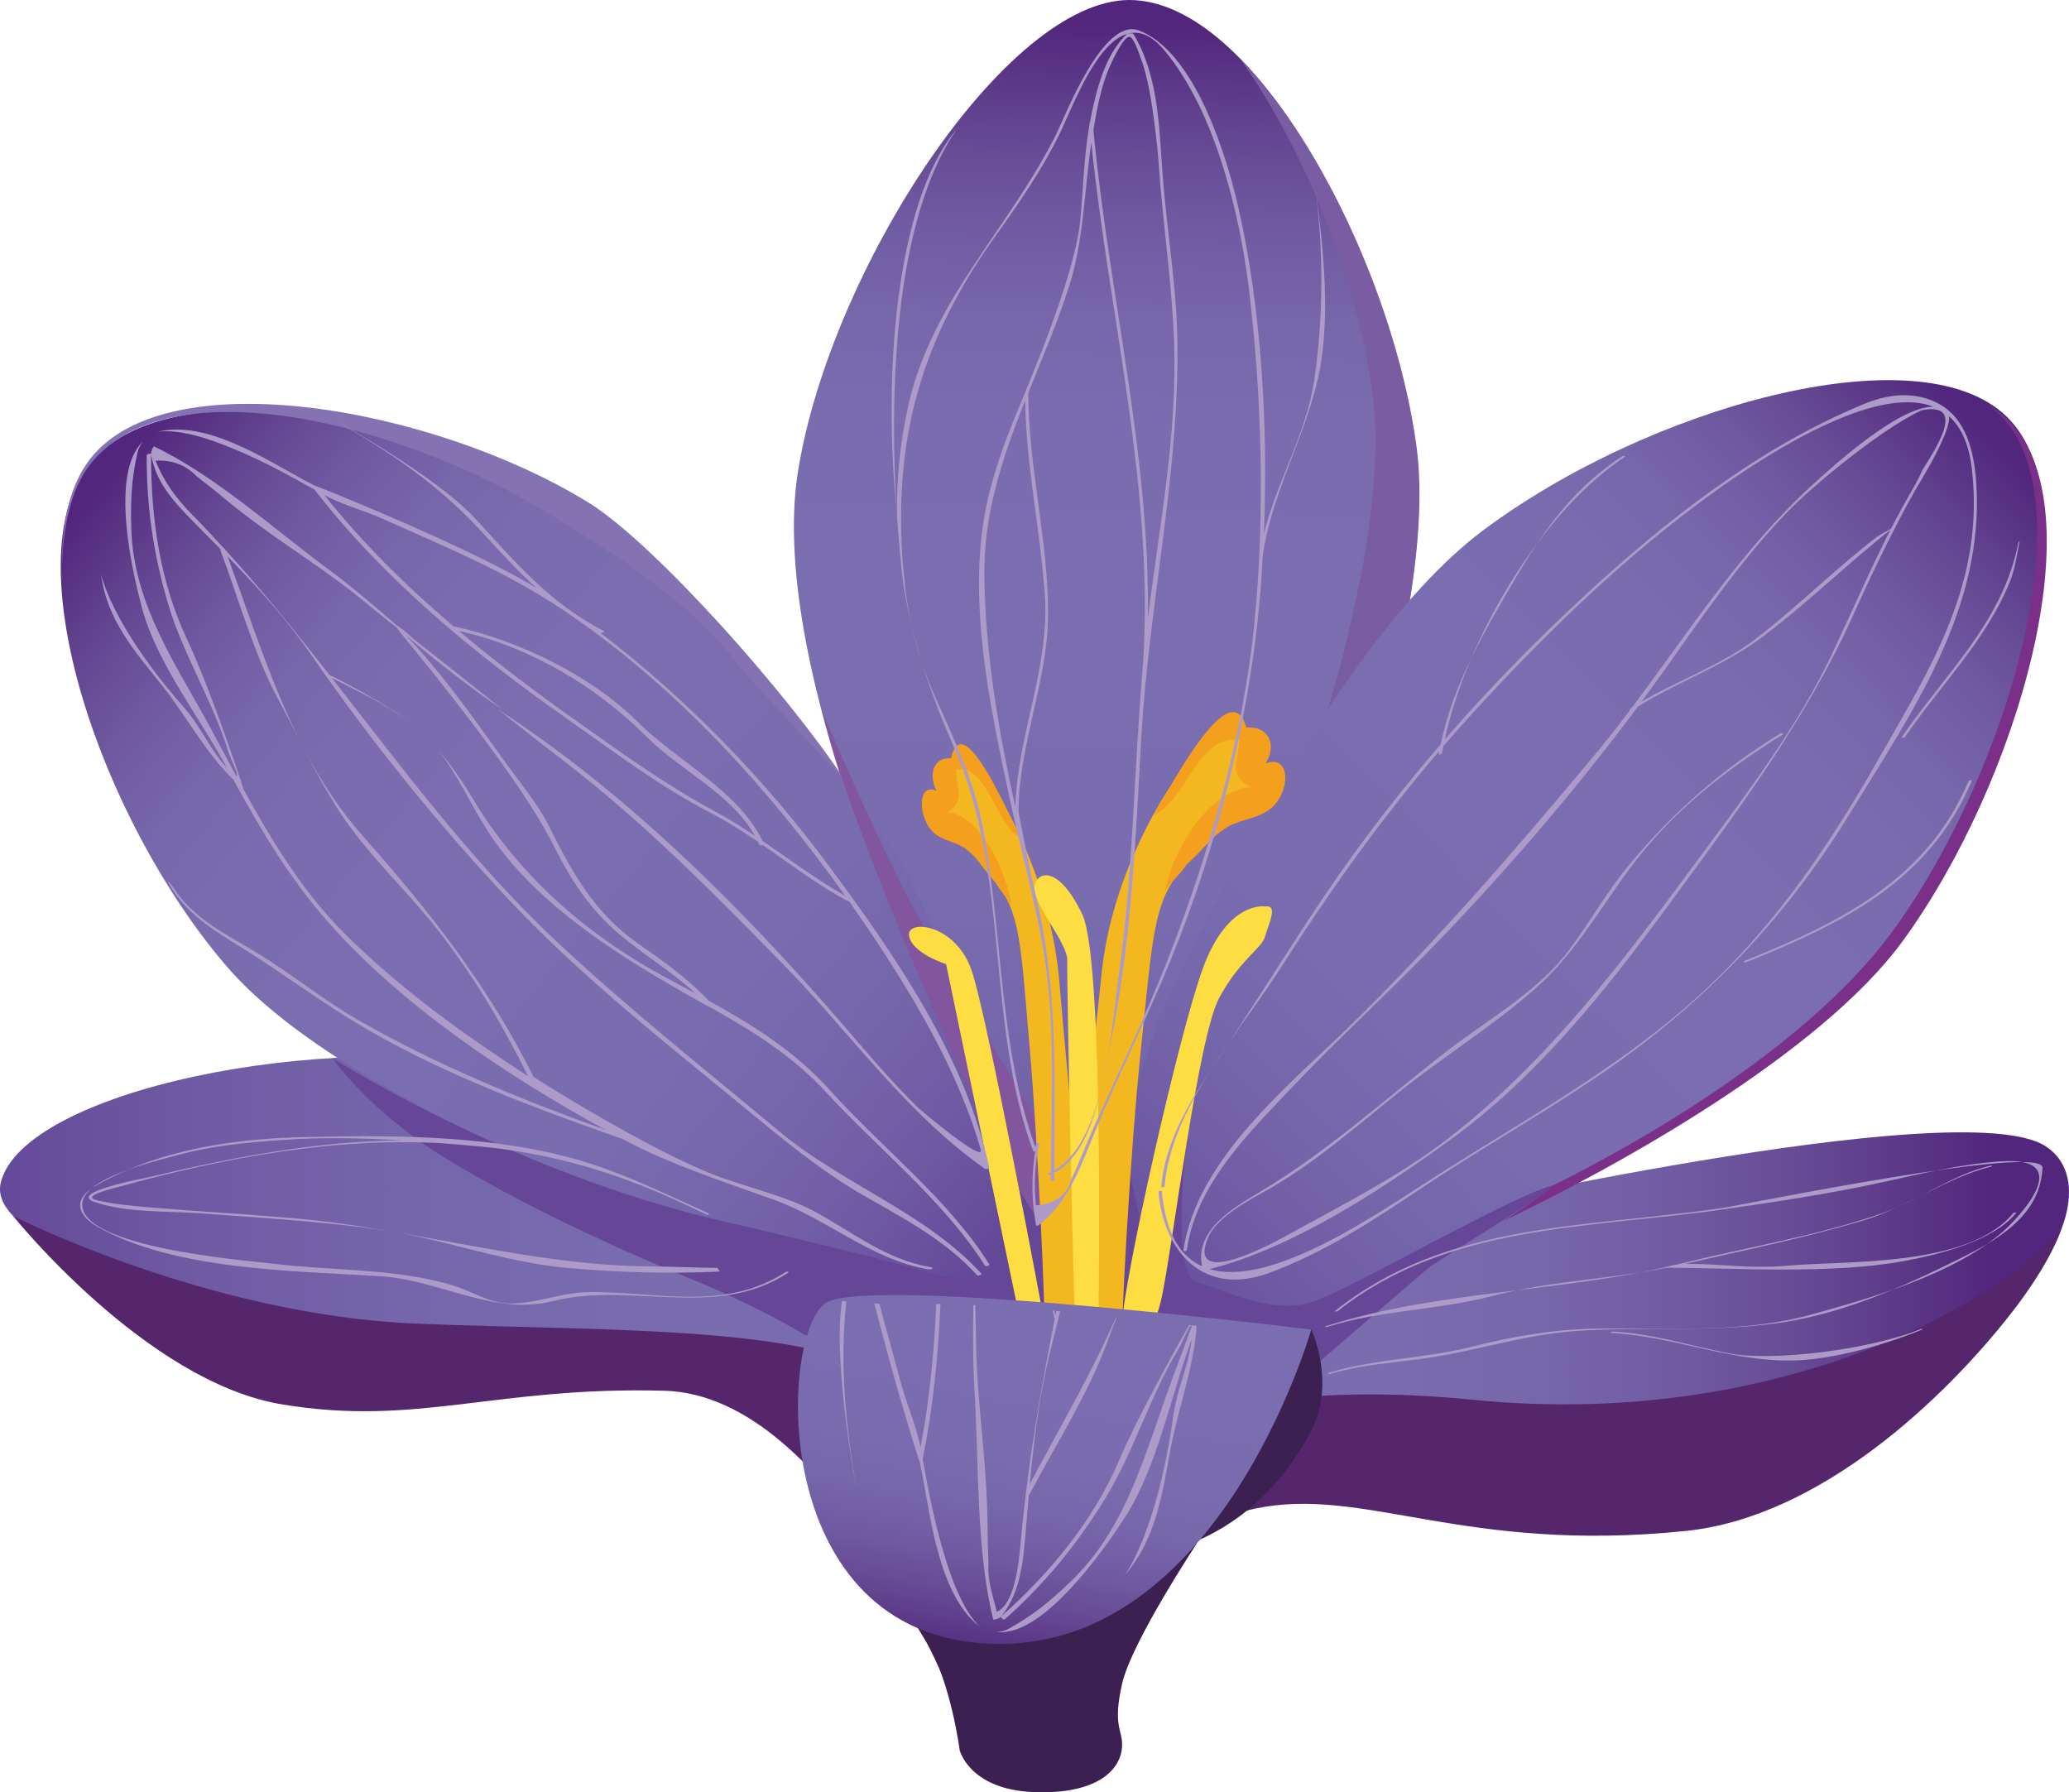 <?xml version="1.0" encoding="iso-8859-1"?>
<!-- Generator: Adobe Illustrator 21.1.0, SVG Export Plug-In . SVG Version: 6.00 Build 0)  -->
<svg version="1.1" id="Laag_1" xmlns="http://www.w3.org/2000/svg" xmlns:xlink="http://www.w3.org/1999/xlink" x="0px" y="0px"
	 viewBox="0 0 327.276 283.465" style="enable-background:new 0 0 327.276 283.465;" xml:space="preserve">
<g>
	
		<linearGradient id="SVGID_1_" gradientUnits="userSpaceOnUse" x1="-609.873" y1="200.774" x2="-283.707" y2="200.774" gradientTransform="matrix(-1 0 0 1 -283.707 0)">
		<stop  offset="0.036" style="stop-color:#51267C"/>
		<stop  offset="0.038" style="stop-color:#52277D"/>
		<stop  offset="0.084" style="stop-color:#5D3A89"/>
		<stop  offset="0.134" style="stop-color:#674C96"/>
		<stop  offset="0.189" style="stop-color:#705BA2"/>
		<stop  offset="0.252" style="stop-color:#7666AA"/>
		<stop  offset="0.331" style="stop-color:#7A6CAF"/>
		<stop  offset="0.467" style="stop-color:#7B6EB0"/>
		<stop  offset="0.681" style="stop-color:#796CAF"/>
		<stop  offset="0.803" style="stop-color:#7566AB"/>
		<stop  offset="0.901" style="stop-color:#6F5BA4"/>
		<stop  offset="0.987" style="stop-color:#664C9A"/>
		<stop  offset="1" style="stop-color:#644998"/>
	</linearGradient>
	<path style="fill:url(#SVGID_1_);" d="M155.109,206.033c-4.705-3.547-41.738-30.918-72.032-36.946
		c-32.41-6.448-79.362,3.582-82.944,17.912c-3.582,14.33,66.633,27.226,101.025,25.077c26.141-1.634,45.656,14.53,53.516,22.381
		C154.984,230.583,154.727,211.618,155.109,206.033z"/>
	
		<linearGradient id="SVGID_2_" gradientUnits="userSpaceOnUse" x1="-610.982" y1="203.881" x2="-283.707" y2="203.881" gradientTransform="matrix(-1 0 0 1 -283.707 0)">
		<stop  offset="0.036" style="stop-color:#51267C"/>
		<stop  offset="0.038" style="stop-color:#52277D"/>
		<stop  offset="0.084" style="stop-color:#5D3A89"/>
		<stop  offset="0.134" style="stop-color:#674C96"/>
		<stop  offset="0.189" style="stop-color:#705BA2"/>
		<stop  offset="0.252" style="stop-color:#7666AA"/>
		<stop  offset="0.331" style="stop-color:#7A6CAF"/>
		<stop  offset="0.467" style="stop-color:#7B6EB0"/>
		<stop  offset="0.681" style="stop-color:#796CAF"/>
		<stop  offset="0.803" style="stop-color:#7566AB"/>
		<stop  offset="0.901" style="stop-color:#6F5BA4"/>
		<stop  offset="0.987" style="stop-color:#664C9A"/>
		<stop  offset="1" style="stop-color:#644998"/>
	</linearGradient>
	<path style="fill:url(#SVGID_2_);" d="M323.548,181.267c-13.334-8.598-99.105,11.048-99.105,11.048
		c-8.324,4.838-27.321,8.522-43.253,10.909c-0.533,8.554-1.514,17.076-3.252,25.447c2.106-1.533,4.662-3.243,7.765-5.132
		c16.479-10.031,33.675,5.732,80.815,3.583S336.881,189.865,323.548,181.267z"/>
	
		<linearGradient id="SVGID_3_" gradientUnits="userSpaceOnUse" x1="-699.382" y1="128.833" x2="-649.005" y2="334.629" gradientTransform="matrix(-0.977 0.212 0.212 0.977 -533.509 18.686)">
		<stop  offset="0.036" style="stop-color:#51267C"/>
		<stop  offset="0.038" style="stop-color:#52277D"/>
		<stop  offset="0.084" style="stop-color:#5D3A89"/>
		<stop  offset="0.134" style="stop-color:#674C96"/>
		<stop  offset="0.189" style="stop-color:#705BA2"/>
		<stop  offset="0.252" style="stop-color:#7666AA"/>
		<stop  offset="0.331" style="stop-color:#7A6CAF"/>
		<stop  offset="0.467" style="stop-color:#7B6EB0"/>
		<stop  offset="0.681" style="stop-color:#796CAF"/>
		<stop  offset="0.803" style="stop-color:#7566AB"/>
		<stop  offset="0.901" style="stop-color:#6F5BA4"/>
		<stop  offset="0.987" style="stop-color:#664C9A"/>
		<stop  offset="1" style="stop-color:#644998"/>
	</linearGradient>
	<path style="fill:url(#SVGID_3_);" d="M203.767,158.402c0,0,24.384-56.999,20.191-87.507S198.605-0.004,178.632,0
		c-19.439,0.004-47.269,42.522-52.409,74.569c-5.14,32.047,22.191,87.126,22.191,87.126s4.345,57.903,19.057,56.649
		C182.183,217.09,203.767,158.402,203.767,158.402z"/>
	<path style="fill:#7A5CA3;" d="M160.604,209.478c14.712-1.254,36.296-59.942,36.296-59.942s24.384-56.999,20.191-87.507
		c-2.428-17.667-10.632-38.211-20.914-52.742c13.452,13.721,24.917,39.688,27.872,61.185c4.193,30.508-20.191,87.507-20.191,87.507
		s-21.584,58.688-36.296,59.942c-3.788,0.323-6.887-3.281-9.402-8.803C158.941,209.418,159.755,209.551,160.604,209.478z"/>
	
		<linearGradient id="SVGID_4_" gradientUnits="userSpaceOnUse" x1="106.511" y1="-28.142" x2="154.123" y2="166.355" gradientTransform="matrix(-0.85 -0.526 -0.526 0.85 396.218 144.374)">
		<stop  offset="0.036" style="stop-color:#51267C"/>
		<stop  offset="0.038" style="stop-color:#52277D"/>
		<stop  offset="0.084" style="stop-color:#5D3A89"/>
		<stop  offset="0.134" style="stop-color:#674C96"/>
		<stop  offset="0.189" style="stop-color:#705BA2"/>
		<stop  offset="0.252" style="stop-color:#7666AA"/>
		<stop  offset="0.331" style="stop-color:#7A6CAF"/>
		<stop  offset="0.467" style="stop-color:#7B6EB0"/>
		<stop  offset="0.681" style="stop-color:#796CAF"/>
		<stop  offset="0.803" style="stop-color:#7566AB"/>
		<stop  offset="0.901" style="stop-color:#6F5BA4"/>
		<stop  offset="0.987" style="stop-color:#664C9A"/>
		<stop  offset="1" style="stop-color:#644998"/>
	</linearGradient>
	<path style="fill:url(#SVGID_4_);" d="M225.446,197.274c0,0,57.128-24.079,75.298-48.942
		c18.169-24.863,30.995-68.621,16.621-82.489c-13.99-13.497-56.937-1.358-82.891,18.131c-25.954,19.489-51.142,77.229-51.142,77.229
		s-17.166,47.847-5.709,57.161C189.078,227.678,225.446,197.274,225.446,197.274z"/>
	<g>
		
			<linearGradient id="SVGID_5_" gradientUnits="userSpaceOnUse" x1="-945.846" y1="1220.796" x2="-896.903" y2="1420.734" gradientTransform="matrix(-0.45 0.893 0.83 0.419 -1426.859 403.825)">
			<stop  offset="0.036" style="stop-color:#51267C"/>
			<stop  offset="0.038" style="stop-color:#52277D"/>
			<stop  offset="0.084" style="stop-color:#5D3A89"/>
			<stop  offset="0.134" style="stop-color:#674C96"/>
			<stop  offset="0.189" style="stop-color:#705BA2"/>
			<stop  offset="0.252" style="stop-color:#7666AA"/>
			<stop  offset="0.331" style="stop-color:#7A6CAF"/>
			<stop  offset="0.467" style="stop-color:#7B6EB0"/>
			<stop  offset="0.681" style="stop-color:#796CAF"/>
			<stop  offset="0.803" style="stop-color:#7566AB"/>
			<stop  offset="0.901" style="stop-color:#6F5BA4"/>
			<stop  offset="0.987" style="stop-color:#664C9A"/>
			<stop  offset="1" style="stop-color:#644998"/>
		</linearGradient>
		<path style="fill:url(#SVGID_5_);" d="M143.778,138.437c0,0-26.602-43.12-51.029-58.083c-24.427-14.963-66.38-22.538-78.678-6.876
			c-11.969,15.243,1.801,55.928,21.582,79.129c19.781,23.201,75.587,41.292,75.587,41.292s42.48,24.135,50.642,11.852
			C170.044,193.466,143.778,138.437,143.778,138.437z"/>
		<path style="fill:#8572B2;" d="M14.297,72.535c12.298-15.662,54.251-8.087,78.678,6.876c10.514,6.441,31.779,30.529,40.561,43.845
			c0,0-15.186-15.948-17.159-18.604c-7.318-9.849-21.172-18.294-29.142-23.176c-24.427-14.963-60.667-23.694-72.964-8.032
			c-2.966,3.777-4.323,9.765-4.428,16.014C9.732,82.539,11.088,76.622,14.297,72.535z"/>
	</g>
	<path style="fill:#55266C;" d="M326.013,194.47c0,0-1.433,5.024-8.039,13.436c-10.298,13.113-29.921,32.023-51.308,34.227
		c-35.108,3.618-50.871-7.13-68.066-3.547c-17.196,3.583-34.961,31.526-34.961,31.526h-12.327c0,0-19.337-49.438-46.21-50.154
		c-26.872-0.717-39.052,5.732-60.547,2.149C23.06,218.525,2.07,192.316,2.07,192.316s30.75,15.668,63.708,17.024
		c32.958,1.356,69.054-0.13,79.084,12.051c10.031,12.18,15.922,18.629,23.286,13.613c7.364-5.015,21.766-17.882,64.842-13.613
		C283.003,226.347,317.84,204.501,326.013,194.47z"/>
	<path style="fill:#3C2051;" d="M189.35,244.055c0,0-10.349,15.635-11.853,22.23c-1.505,6.595,0.019,7.254,0,9.672
		c-0.032,3.989-4.027,7.914-14.096,7.474c-10.069-0.44-11.59-6.595-11.59-6.595s-1.415-10.796-5.104-16.829
		c-3.689-6.033-9.256-15.952-9.256-15.952s14.619,15.626,17.057,15.78c2.438,0.154,5.921-17.731,5.921-17.731
		s1.622,17.408,6.394,16.838C171.595,258.37,189.35,244.055,189.35,244.055z"/>
	<path style="fill:#664696;" d="M246.168,187.341c1.314-0.256-18.562,11.899-20.044,13.084
		c-1.481,1.185-18.703,16.045-18.703,16.045s-32.852-0.638-51.519-2.119c-18.667-1.481-28.275-3.025-28.275-3.025
		s-6.985-4.418-18.54-9.141c-11.556-4.723-26.371-11.538-38.519-18.945s-18-15.896-18-15.896s28.227,18.014,61.412,25.718
		c33.185,7.704,33.626,8.549,33.626,8.549s11.369,1.878,11.556-0.296c0.187-2.174-2.791-16.505-2.791-16.505l10.452,9.394
		l10.8-14.008l3.465,16.379l6.509-15.113c0,0-2.429,20.237,1.753,21.379c4.182,1.141,11.813,5.123,18.072,3.132
		C213.68,203.98,239.942,188.554,246.168,187.341z"/>
	<path style="fill:#81569F;" d="M130.108,112.622c0,0,7.101,16.716,12.976,28.29c5.875,11.574,25.605,43.99,25.605,43.99
		s-0.7,8.553-4.034,7.976C161.321,192.301,134.845,133.258,130.108,112.622z"/>
	<g>
		<path style="fill:#F3B820;" d="M185.309,124.14c0,0-9.417,13.153-11.093,30.125c-1.676,16.972-7.333,58.931-3.561,64.588
			c3.771,5.658,6.783,1.414,6.691-3.3c-0.091-4.714,1.323-32.53,3.209-50.445c1.886-17.915,1.921-23.467,7.543-28.758
			c5.622-5.291,9.758-11.856,9.758-11.856s0.718-3.631,0-6.53C197.138,115.064,190.449,114.969,185.309,124.14z"/>
		<path style="fill:#F59F1F;" d="M197.856,124.495c-3.854-2.098-1.87-4.159-1.814-7.402c-6.354-1.398-8.664,10.1-13.636,11.807
			c1.699-2.222,12.142-23.333,14.732-13.835c3.638-0.259,4.852,2.775,3.069,5.682c4.305-1.627,3.919,5.323,0.149,7.599
			c-2.192,1.323-4.394,1.251-6.635,2.714c-2.103,1.373-3.844,3.519-5.622,5.291l-0.472,0.471c-0.908,1.481-2.366,2.531-3.322,4.09
			C185.288,134.911,191.07,124.904,197.856,124.495z"/>
	</g>
	<g>
		<path style="fill:#F3B820;" d="M159.283,128.155c0,0,7.049,11.924,8.303,27.309c1.254,15.386,5.489,53.422,2.666,58.551
			c-2.823,5.128-5.077,1.282-5.009-2.992c0.068-4.274-0.99-29.489-2.402-45.73c-1.411-16.24-1.438-21.274-5.646-26.07
			c-4.208-4.796-7.304-10.748-7.304-10.748s-0.538-3.291,0-5.92C150.429,119.928,155.436,119.841,159.283,128.155z"/>
		<path style="fill:#F59F1F;" d="M149.892,128.477c2.884-1.902,1.4-3.771,1.358-6.71c4.756-1.267,6.485,9.156,10.207,10.703
			c-1.271-2.014-9.088-21.152-11.027-12.542c-2.723-0.235-3.631,2.515-2.297,5.151c-3.222-1.475-2.934,4.826-0.111,6.889
			c1.641,1.2,3.288,1.134,4.966,2.461c1.574,1.245,2.877,3.19,4.208,4.796l0.353,0.427c0.68,1.343,1.771,2.295,2.486,3.707
			C159.299,137.919,154.971,128.848,149.892,128.477z"/>
	</g>
	<path style="fill:#FDDD42;" d="M200.129,143.359c0,0-5.89-0.971-9.817,9.688c-3.927,10.658-12.658,49.969-12.812,56.238
		c-0.153,6.269,4.515,4.11,6.28-4.187c1.764-8.296,5.734-41.113,9.078-47.283s6.71-7.731,7.271-9.755
		C200.69,146.035,202.237,143.091,200.129,143.359z"/>
	<path style="fill:#FDDD42;" d="M173.681,212.91c0.035-0.771,1.134-60.705-2.477-68.278c-3.611-7.573-7.033-7.041-7.566-4.502
		c-0.533,2.539,5.294,8.99,5.186,11.795c-0.108,2.805,1.026,57.252,1.429,62.091C170.655,218.854,173.512,216.617,173.681,212.91z"
		/>
	<path style="fill:#FDDD42;" d="M165.233,209.285c0,0-9.012-48.665-11.6-55.958c-2.589-7.293-10.342-8.011-9.831-5.268
		c0.511,2.744,5.851,4.426,5.851,4.426l11.804,56.799C161.457,209.285,165.36,213.877,165.233,209.285z"/>
	<path style="fill:#3C2051;" d="M207.421,210.265c0,0,3.927,8.414,0,15.987c-3.927,7.573-15.376,24.402-42.748,19.634
		c-27.372-4.768-33.871-39.915-33.871-39.915s7.957,0.302,18.851,0.779C169.039,207.6,197.724,209.008,207.421,210.265z"/>
	
		<linearGradient id="SVGID_6_" gradientUnits="userSpaceOnUse" x1="-452.96" y1="200.831" x2="-441.033" y2="266.43" gradientTransform="matrix(-1 0 0 1 -283.707 0)">
		<stop  offset="0.212" style="stop-color:#7B6EB0"/>
		<stop  offset="0.451" style="stop-color:#7A6CAF"/>
		<stop  offset="0.587" style="stop-color:#7666AA"/>
		<stop  offset="0.697" style="stop-color:#705BA2"/>
		<stop  offset="0.794" style="stop-color:#674C96"/>
		<stop  offset="0.88" style="stop-color:#5D3A89"/>
		<stop  offset="0.96" style="stop-color:#52277D"/>
		<stop  offset="0.964" style="stop-color:#51267C"/>
	</linearGradient>
	<path style="fill:url(#SVGID_6_);" d="M207.421,210.265c0,0-69.092-8.449-76.62-4.294c-7.528,4.156-9.873,52.892,26.144,54.017
		C192.962,261.114,207.421,210.265,207.421,210.265z"/>
	<path style="fill:#7A3089;" d="M245.634,187.499c17.938-8.919,41.659-23.653,53.803-40.31
		c17.997-24.685,30.872-68.004,16.854-81.612c-0.61-0.592-1.279-1.131-1.999-1.622c1.219,0.691,2.321,1.493,3.282,2.42
		c14.375,13.868,1.549,57.625-16.621,82.489c-13.085,17.905-45.458,35.806-63.065,44.198
		C237.889,193.061,244.713,188.675,245.634,187.499z"/>
	<g>
		<path style="fill:#AC9AC9;" d="M131.184,137.045c-10.206-13.799-22.491-26.48-36.202-36.947c0.196,0.073,0.804-0.185,0.546-0.314
			c-8.405-4.22-14.078-10.931-20.32-17.736c-6.214-6.774-22.386-15.662-22.125-15.511c8.79,5.097,16.261,10.092,23.14,17.591
			c2.854,3.111,5.622,6.139,8.631,8.869c-10.888-6.623-34.97-16.246-35.119-16.202c-0.621-0.321-1.242-0.643-1.857-0.98
			c-6.137-3.361-15.427-9.42-22.979-7.515c4.627-0.708,11.872,2.582,14.351,3.686c3.605,1.606,7.05,3.529,10.498,5.445
			c11.004,14.227,25.365,26.03,39.997,36.283c7.537,5.281,14.597,10.672,22.79,14.916c2.575,1.334,4.996,2.888,7.37,4.51
			c0.075,0.153,0.161,0.297,0.232,0.454c0.072,0.159,0.333,0.139,0.519,0.053c4.395,3.042,8.644,6.29,13.37,8.851
			c0.055,0.03,0.145,0.02,0.242-0.002c2.025,2.872,3.987,5.769,5.87,8.681c6.132,9.483,11.864,19.746,14.995,30.637
			c0.656,2.28-9.115-5.855-10.007-6.724c-4.353-4.241-8.265-8.951-12.237-13.542C117.135,143.348,99.07,125.34,78.8,112.216
			c3.451,2.742,6.909,5.471,10.393,8.143c12.601,9.664,23.936,21.124,35.001,32.474c10.546,10.817,19.117,23.235,31.608,32.037
			c0.124,0.088,0.724-0.008,0.678-0.219C152.735,167.203,141.645,151.189,131.184,137.045z M113.193,128.386
			c-8.123-4.369-15.27-9.586-22.79-14.916c-6.057-4.293-12.053-8.838-17.804-13.681c11.207,2.486,21.682,8.743,29.689,16.741
			c5.421,5.414,13.288,8.906,17.132,15.664C117.402,130.843,115.347,129.545,113.193,128.386z M120.634,133.015
			c-3.879-7.995-13.702-12.778-19.795-18.864c-7.316-7.307-18.909-12.932-29.105-15.094c-7.421-6.321-14.399-13.164-20.426-20.759
			c2.685,1.483,6.587,2.558,9.384,3.82c10.277,4.64,19.065,8.117,28.614,14.508c0.434,0.315,0.887,0.612,1.335,0.913
			c16.792,11.64,31.129,27.388,43.041,44.138C129.129,139.09,124.946,135.965,120.634,133.015z"/>
		<path style="fill:#AC9AC9;" d="M62.849,98.991c-3.559-3.092-7.13-6.163-10.9-8.949c-8.732-6.453-17.787-14.736-27.572-19.431
			c-0.134-0.064-0.534,0.888-0.483,1.211c-0.053-0.144-0.68-0.033-0.682,0.201c-0.064,8.089,1.105,15.858,3.415,23.607
			c2.382,7.987,6.969,15.099,9.447,23.122c0.454,1.471,1.882,4.097,1.291,3.963c-1.33-2.466-2.64-4.938-3.963-7.389
			c-5.564-10.311-12.265-19.646-12.63-31.722c-0.132-4.37-0.007-7.491,0.933-11.851c0.175-0.814,0.513-1.44,0.943-1.949
			c-5.432,5.03-1.597,21.121-0.199,26.31c2.364,8.775,9.097,17.286,13.409,25.26c-0.071-0.077-0.13-0.136-0.206-0.22
			c-2.474-2.71-3.999-6.372-6.42-9.115c-4.121-4.668-6.981-8.686-8.957-11.928c-3.676-6.031-4.292-9.377-4.274-9.227
			c0.852,6.999,5.258,12.068,9.526,17.388c3.933,4.903,6.884,10.677,11.4,15.058c4.34,7.958,8.882,15.571,14.903,22.419
			c11.655,13.256,28.34,24.416,43.975,32.965c-13.54-4.868-26.836-10.294-39.33-17.499c-5.389-3.108-10.199-7.047-15.486-10.303
			c-5.157-3.176-10.399-5.431-13.783-10.87c-0.106-0.17-0.725-0.734-0.665-0.621c2.544,4.86,7.16,7.65,11.709,10.469
			c5.97,3.7,11.567,7.909,17.566,11.564c13.24,8.068,28.066,13.555,42.637,18.688c0.052,0.028,0.105,0.057,0.157,0.085
			c7.553,4.015,15.851,6.648,23.869,9.551c8.535,3.091,15.468,9.543,24.518,10.999c0.173,0.028,0.815-0.258,0.446-0.318
			c-7.022-1.13-12.16-5.281-18.171-8.624c-4.592-2.553-10.405-3.855-15.342-5.655c-10.815-3.944-29.5-15.778-29.552-15.882
			c-7.03-14.206-16.358-26.105-26.844-37.911C46.291,119.729,41.7,103.389,36.004,88.01c4.681,4.816,9.213,9.762,13.043,15.306
			c9.409,13.619,19.721,26.445,31.055,38.572c11.358,12.153,24.547,22.539,37.375,33.067c6.318,5.186,12.281,10.221,19.401,14.28
			c6.372,3.632,12.716,6.977,17.706,12.469c0.133,0.147,0.792-0.101,0.657-0.251c-8.763-9.643-22.01-14.188-31.991-22.524
			c-11.935-9.968-24.123-19.599-35.456-30.264c-13.348-12.561-24.128-27.155-35.296-41.439c4.112,2.095,8.292,4.028,11.965,6.766
			c-3.298-2.657-12.129-7.264-12.278-7.168c-5.323-6.801-10.754-13.517-16.586-19.913c-0.012-0.033-0.024-0.066-0.036-0.098
			c-0.017-0.045-0.07-0.062-0.122-0.077c-1.666-1.823-3.353-3.629-5.095-5.392c-2.464-2.495-4.46-5.213-5.732-8.483
			c2.573-0.159,4.737,0.66,6.491,2.459c1.685,1.292,3.34,2.62,4.965,3.986c5.718,4.696,11.887,8.522,17.822,12.908
			c3,2.217,5.906,4.761,8.862,7.06c-0.16,0.066,18.72,22.145,24.87,34.558c2.69,5.429,5.732,10.008,10.385,13.958
			c3.959,3.36,8.287,5.859,12.024,9.35c-1.744-0.945-3.502-1.887-5.281-2.853c-12.246-6.647-22.91-16.105-30.048-28.108
			c-1.738-2.923-3.478-5.347-5.322-7.459c3.064,3.888,5.165,8.699,7.825,12.813c5.881,9.096,15.414,16.051,24.482,21.65
			c3.419,2.111,10.772,6.3,10.908,6.266c6.497,3.672,12.743,7.499,18.096,13.315c8.196,8.906,18.69,17.191,25.12,27.437
			c0.115,0.183,0.797-0.037,0.652-0.267c-6.465-10.304-16.992-18.383-25.12-27.438c-5.597-6.235-12.217-10.356-19.257-14.238
			c-3.354-3.604-7.262-6.292-11.308-9.137c-6.653-4.677-10.265-11.056-13.824-18.241c-1.879-3.792-4.961-7.392-7.843-11.445
			c-4.804-6.754-9.995-13.914-15.037-19.074c4.099,3.524,10.899,8.921,15.417,11.846c0.005,0.003,0.01,0.007,0.014,0.01
			c-4.732-3.76-9.458-7.536-14.21-11.266C64.623,100.288,63.007,98.932,62.849,98.991z M31.459,83.387
			c1.151,1.165,2.301,2.331,3.447,3.502c-0.028,0.036-0.061,0.072-0.046,0.11c2.899,7.715,5.351,16.657,9.326,23.95
			c3.302,6.057,5.574,11.223,9.274,17.048c4.304,6.778,10.479,12.391,15.461,18.679c5.758,7.267,10.496,15.25,14.614,23.538
			c-0.965-0.629-1.93-1.257-2.897-1.899c-9.282-6.162-18.184-12.774-26.098-20.641c-6.695-6.655-11.569-14.704-16.076-22.942
			c0.008,0.007,0.016,0.015,0.024,0.022c0.123,0.101-5.238-15.936-8.891-23.625c-4.286-9.021-5.752-19.283-5.685-29.184
			C24.713,76.703,28.094,79.98,31.459,83.387z"/>
	</g>
	<g>
		<path style="fill:#AC9AC9;" d="M145.883,104.97c-0.645-2.06-1.216-4.125-1.716-6.196
			C144.617,100.85,145.187,102.913,145.883,104.97z"/>
		<path style="fill:#AC9AC9;" d="M165.322,152.104c1.611,10.945,0.999,22.221,0.908,33.267c-0.114,0.053-0.215,0.133-0.332,0.181
			c-0.332,0.135-0.035,0.378,0.221,0.274c0.037-0.015,0.07-0.039,0.107-0.055c-0.002,0.293-0.008,0.588-0.009,0.881
			c-0.001,0.254,0.522,0.163,0.523-0.048c0.001-0.366,0.006-0.732,0.008-1.099c4.249-2.194,6.237-8.052,7.462-13.411
			c-1.413,5.728-3.659,10.88-7.459,12.994c0.093-14.49,0.571-28.929-2.831-43.133c-1.07-4.47-2.817-13.512-2.817-13.616
			c0.047-10.629,4.634-20.562,4.681-31.095c0.052-11.806-3.111-23.311-3.126-35.127c2.206-5.463,4.549-10.924,6.395-16.642
			c2.387-7.389,2.453-15.274,3.572-22.909c2.803,27.533,9.979,54.523,8.176,82.396c-0.001,0.008,0.008,0.01,0.009,0.017
			c-0.017,0.196-0.039,0.391-0.055,0.587c-1.384,16.215-1.504,32.498-3.789,48.635c-0.43,3.034-0.837,7.674-1.646,12.486
			c0.077-0.388,0.153-0.764,0.228-1.118c3.413-16.047,4.065-32.538,4.983-48.864c1.18-20.989,6.013-41.617,5.71-62.669
			c-0.122-8.501-1.55-16.869-2.248-25.32c-0.649-7.851-0.546-16.462-4.717-23.36c-0.09-0.149-0.911-0.079-1.001,0.004
			c-3.501,3.236-4.973,9.164-5.875,14.023c-0.05,0.045-0.084,0.101-0.078,0.168c0.005,0.052,0.011,0.103,0.015,0.155
			c-0.928,5.208-1.002,10.747-1.493,15.408c-0.962,9.14-8.711,26.785-8.712,27.028c-2.316,5.482-4.531,10.995-5.862,16.737
			c-3.561,15.364,0.343,32.885,3.552,47.931C161.626,135.254,164.064,143.553,165.322,152.104z M183.288,25.958
			c0.636,9.406,2.093,18.687,2.431,28.125c0.529,14.741-2.356,29.16-4.139,43.707c0.342-26.026-6.191-51.388-8.626-77.258
			c0.574-3.266,1.169-6.768,2.519-9.857c0.979-2.241,2.372-4.792,3.124-4.857c0.687-0.06,1.486,2.33,2.106,4.109
			C182.312,14.554,183.179,24.348,183.288,25.958z M162.155,63.38c0.161,10.361,2.417,20.491,3.126,30.822
			c0.775,11.291-4.384,22.185-4.669,33.479c-2.635-11.99-4.728-24.066-4.906-36.418C155.56,81.175,158.614,72.249,162.155,63.38z"/>
		<path style="fill:#AC9AC9;" d="M175.321,166.685c-0.319,1.601-0.667,3.47-1.11,5.408
			C174.649,170.315,175.017,168.491,175.321,166.685z"/>
		<path style="fill:#AC9AC9;" d="M208.006,29.41C207.972,29.166,207.971,29.157,208.006,29.41c1.377,9.839,1.351,21.08-0.158,30.941
			c-1.286,8.405-5.868,15.807-7.92,24.025c0.686-17.044-0.387-35.675-4.1-51.811c-1.901-8.263-6.908-24.407-15.676-27.748
			c-5.656-2.155-11.636,13.494-13.052,16.35c-7.374,14.861-19.695,26.288-23.419,42.942c-1.314,5.878-1.867,11.573-1.79,17.151
			c-2.291-21.345-0.263-49.412,9.423-60.789c0.314-0.369,0.47-0.673,0.368-0.529c-15.66,21.902-8.774,73.428-8.636,73.386
			c0.317,1.822,0.685,3.638,1.121,5.446c-0.397-1.833-0.721-3.676-0.958-5.544c0.029-0.032-0.24-2.582-0.386-3.824
			c-0.171-2.238-0.26-4.513-0.283-6.843c-0.17-17.236,4.913-31.227,14.836-45.109c3.79-5.302,7.338-10.401,10.214-16.245
			c2.65-5.384,8.658-22.856,16.678-13.147c7.933,9.604,11.815,25.624,13.272,37.543c2.079,17.014,2.578,35.894,0.876,52.97
			c-1.796,18.008-7.174,36.475-13.748,53.288c-3.425,8.758-7.517,17.26-11.392,25.824c-1.326,2.932-2.47,5.937-3.815,8.862
			c-0.777,2.546-2.643,3.906-5.599,4.081c-0.343-3.263-0.167-6.483,0.53-9.661c0.039-0.241-0.488-0.163-0.523,0.049
			c-0.028,0.174-0.039,0.331-0.065,0.503c-5.929-16.478-5.108-34.026-8.416-51.048c-1.428-7.352-4.688-14.013-7.7-20.802
			c-0.696-1.568-1.276-3.134-1.806-4.7c1.381,4.415,3.077,8.812,5.026,13.227c8.897,20.153,4.955,43.199,12.493,63.805
			c0.041,0.112,0.197,0.124,0.329,0.083c-0.572,4.026-0.592,7.533,0.141,11.655c0.031,0.172,0.341,0.1,0.427,0.033
			c4.556-3.531,6.444-8.781,8.583-13.992c3.853-9.391,8.43-18.475,12.277-27.877c7.711-18.847,12.899-39.817,14.358-60.115
			c0.088-1.229,0.142-2.499,0.211-3.75c1.333-9.725,6.37-18.244,8.646-27.725C210.633,50.897,209.346,38.98,208.006,29.41z"/>
	</g>
	<g>
		<path style="fill:#AC9AC9;" d="M312.607,76.387c-0.438-6.647-2.433-10.817-6.27-12.707c-2.789-1.374-6.551-1.812-11.4,0.178
			c-16.644,6.834-31.465,18.479-44.566,30.605c-7.671,7.101-14.981,14.601-21.837,22.489c0.888-4.107,2.32-8.462,4.185-12.83
			c-2.114,4.338-3.836,8.834-4.827,13.59c-6.562,7.606-12.71,15.564-18.339,23.883c-5.211,7.701-10.076,15.627-15.214,23.377
			c2.907-4.216,5.943-8.262,8.38-12.093c7.654-12.031,15.743-23.35,24.939-34.093c-0.025,0.14-0.066,0.275-0.09,0.415
			c-0.037,0.215,0.487,0.128,0.52-0.06c0.064-0.372,0.158-0.76,0.232-1.137c1.502-1.74,3.028-3.468,4.594-5.178
			c10.637-11.62,21.845-22.643,34.402-32.189c9.617-7.311,41.849-30.27,44.592-6.509c2.074,17.959-6.346,31.205-14.877,46.125
			c-8.278,14.478-17.258,27.614-29.912,38.65c-12.147,10.593-26.301,18.418-39.834,27.018c-8.596,5.463-25.876,17.752-35.928,14.806
			c13.35-3.473,26.923-12.408,37.935-20.368c13.586-9.82,24.484-23.379,34.32-36.788c10.846-14.784,21.786-29.201,29.393-45.988
			c3.067-6.77,6.21-13.401,9.848-19.884c0.667-1.189,6.733-10.755,5.218-12.443c-4.079-4.542-18.518,8.832-21.228,11.293
			c-11.391,10.344-19.557,23.198-28.718,35.374c-0.063,0.041-0.13,0.077-0.194,0.118c-0.121,0.079-0.104,0.147-0.046,0.198
			c-1.916,2.539-3.874,5.051-5.919,7.499c-12.295,14.723-24.729,29.134-38.456,42.542c-9.731,9.505-24.232,21.101-26.306,35.446
			c-0.036,0.246,0.492,0.168,0.523-0.047c1.506-10.418,9.808-18.489,16.771-25.831c6.895-7.27,14.294-14.054,21.297-21.222
			c11.667-11.942,23.191-25.291,33.272-38.854c6.146-3.853,13.026-6.228,18.945-10.479c6.83-4.905,14.816-12.739,21.491-17.852
			c0.28-0.215-2.331,1.249-2.526,1.399c-6.684,5.12-12.62,11.113-19.304,16.233c-5.486,4.202-12.132,6.435-18.049,9.936
			c1.088-1.473,2.175-2.947,3.227-4.423c6.292-8.831,12.234-17.66,19.772-25.505c4.469-4.65,15.467-13.542,21.348-16.193
			c6.868-1.316,2.727,5.35,0.125,9.432c-0.75,1.747-1.775,3.407-2.704,5.062c-4.363,7.776-7.778,15.955-11.586,24.003
			c-5.452,11.524-13.229,21.743-20.764,31.946c-12.049,16.316-23.888,32.302-40.088,44.817c-7.616,5.884-16.879,10.525-25.29,15.193
			c-1.767,0.981-15.459,8.546-12.782,0.901c1.387-3.962,7.242-6.629,10.656-8.66c7.048-4.192,13.249-9.626,19.633-14.75
			c7.074-5.679,15.107-10.635,21.863-16.637c6.271-5.571,10.197-12.773,15.201-19.41c6.395-8.482,14.75-15.052,23.725-20.58
			c0.299-0.184-0.138-0.333-0.337-0.211c-9.28,5.715-16.832,12.309-23.816,20.659c-3.535,4.227-6.276,9.132-9.564,13.545
			c-4.933,6.622-12.766,10.949-19.234,15.94c-9.804,7.566-18.971,15.977-29.635,22.321c-4.291,2.553-10.448,6.147-9.219,11.819
			c-3.391-1.525-5.769-5.125-6.377-11.859c-0.017-0.191-0.538-0.074-0.518,0.139c0.879,9.729,7.351,16.503,17.475,12.774
			c8.85-3.26,16.495-8.332,24.304-13.542c8.836-5.895,18.093-11.124,26.919-17.046c16.756-11.242,29.967-24.659,40.52-41.855
			C302.486,112.582,313.916,96.246,312.607,76.387z"/>
		<path style="fill:#AC9AC9;" d="M192.968,167.055c0.465-0.69,0.913-1.39,1.373-2.083c-0.986,1.43-1.957,2.879-2.884,4.346
			C191.959,168.556,192.466,167.801,192.968,167.055z"/>
		<path style="fill:#AC9AC9;" d="M184.217,187.584c0.538-6.303,3.548-12.426,7.24-18.265c-3.679,5.577-7.187,11.614-7.76,18.322
			C183.677,187.87,184.201,187.775,184.217,187.584z"/>
		<path style="fill:#AC9AC9;" d="M243.155,85.95c-4.15,5.554-7.738,11.859-10.435,18.173c2.157-4.428,4.683-8.704,7.172-12.947
			C240.963,89.351,242.04,87.615,243.155,85.95z"/>
		<path style="fill:#AC9AC9;" d="M256.948,72.314c0.294-0.194-0.152-0.286-0.326-0.171c-5.79,3.821-9.844,8.401-13.467,13.807
			C247.318,80.378,252.026,75.562,256.948,72.314z"/>
		<path style="fill:#AC9AC9;" d="M311.383,123.547c-6.643,15.684-20.397,22.391-35.399,28.411c-0.335,0.134-0.031,0.333,0.211,0.236
			c15.164-6.084,28.966-12.785,35.674-28.624C311.972,123.325,311.454,123.379,311.383,123.547z"/>
		<path style="fill:#AC9AC9;" d="M301.34,116.552c5.7-8.294,12.857-15.347,16.575-24.527c0.796-1.966,1.097-4.119,1.529-6.314
			c0.043-0.217-0.144-0.046-0.182,0.147c-2.456,12.454-11.5,20.617-18.409,30.67C300.709,116.736,301.235,116.704,301.34,116.552z"
			/>
	</g>
	<g>
		<path style="fill:#AC9AC9;" d="M124.303,201.162c-9.921,6.457-20.911,2.956-31.607,3.21c-4.085,0.097-7.866,1.839-12.051,1.785
			c-3.293-0.042-6.106-1.993-9.16-2.91c-8.809-2.645-18.946-2.247-28.064-3.36c-4.335-0.529-31.141-2.562-30.389-9.639
			c0.085-0.801,0.606-1.545,1.401-2.232c-2.978,2.024-1.851,4.399,1.005,6.017c12.2,6.913,31.093,6.949,44.795,7.819
			c9.38,0.596,17.83,6.305,27.284,3.92c12.336-3.112,25.655,3.019,37.114-4.439C124.924,201.142,124.478,201.048,124.303,201.162z"
			/>
		<path style="fill:#AC9AC9;" d="M113.458,200.529c-3.416-0.024-6.83-0.21-10.248-0.227c-19.441-0.096-37.684-6-57.013-7.65
			c-7.584-0.647-15.186-1.071-22.77-1.719c-2.715-0.232-5.451-0.477-8.107-1.102c-2.761-0.65,2.922-1.968,3.425-2.108
			c16.526-4.59,34.42-7.954,51.613-6.877c1.665,0.135,3.328,0.276,4.985,0.424c12.196,1.086,23.067,4.407,34.074,9.711
			c0.865,0.417,1.737,0.824,2.611,1.229c0.023-0.101,0.046-0.202,0.072-0.302c-6.054-2.71-11.923-5.629-18.276-7.723
			c-14.253-4.699-31.164-4.706-46.008-4.336c-9.145,0.228-18.895,1.461-27.468,5.12c3.194-1.152,6.499-1.933,7.785-2.289
			c5.413-1.495,11.081-2,16.662-2.389c6.267-0.436,12.575-0.303,18.864,0.073c-13.505,0.083-27.018,2.69-40.09,5.818
			c-0.602,0.144-13.077,2.422-8.564,3.944c5.068,1.71,11.338,1.388,16.589,1.77c9.329,0.677,18.671,1.249,27.945,2.501
			c10.138,1.369,19.875,5.206,30.076,6.126c7.837,0.707,16.156,0.98,24.269,0.579C113.737,200.916,113.592,200.726,113.458,200.529z
			"/>
		<path style="fill:#AC9AC9;" d="M20.348,184.969c-2.297,0.828-4.53,1.848-5.916,3.047c0.103-0.07,0.171-0.143,0.284-0.212
			C16.511,186.707,18.41,185.796,20.348,184.969z"/>
	</g>
	<g>
		<path style="fill:#AC9AC9;" d="M133.872,205.818c-0.226-0.029-0.456-0.046-0.681-0.079c-0.046,0.372-0.091,0.74-0.136,1.113
			c-1.167,9.723,2.476,29.013,2.423,28.697C133.768,225.289,132.797,216.08,133.872,205.818z"/>
		<path style="fill:#AC9AC9;" d="M148.566,243.07c-1.098-4.042-1.852-8.172-2.612-12.299c1.614-8.027,2.459-16.252,2.809-24.52
			c-0.221-0.004-0.442-0.018-0.663-0.021c-0.323,7.629-1.085,15.222-2.493,22.674c-0.599-3.208-2.296-7.127-3.135-10.274
			c-1.159-4.346-2.308-8.408-3.359-12.432c-0.266-0.006-0.531-0.017-0.798-0.026c3.081,12.259,7.07,24.983,7.16,25.047
			c0.155,0.727,0.31,1.454,0.45,2.187c1.391,7.312,2.755,19.049,9.083,23.891C151.482,254.015,149.321,245.849,148.566,243.07z"/>
		<path style="fill:#AC9AC9;" d="M188.093,209.564c-2.565,4.502-8.341,14.992-11.034,21.321
			c-4.127,9.698-11.023,17.952-18.631,24.708c3.119-3.924,3.441-8.933,3.873-14.019c0.148-1.739,0.297-3.479,0.451-5.217
			c0.045-0.001,0.094,0,0.114-0.038c4.024-7.669,9.275-15.818,12.282-24.074c0.498-1.366,0.994-2.665,1.487-3.941
			c-0.031-0.003-0.062-0.007-0.093-0.01c-3.961,9.108-9.035,17.715-13.642,26.399c0.66-7.127,1.515-14.222,3.28-21.156
			c0.52-2.044,1.021-4.091,1.507-6.141c-0.203-0.019-0.405-0.039-0.608-0.057c-0.046,0.232-0.093,0.465-0.138,0.697
			c-0.053-0.243-0.109-0.484-0.163-0.726c-0.095-0.009-0.189-0.018-0.284-0.027c0.177,0.781,0.306,1.273,0.341,1.285
			c-1.762,9.016-3.39,18.06-4.514,27.213c-0.017,0.032-0.035,0.065-0.052,0.097c-0.024,0.045-0.002,0.099,0.02,0.153
			c-0.318,2.612-0.609,5.229-0.833,7.861c-0.317,3.724-1.031,9.875-3.796,11.023c-0.271-1.444-1.54-4.83-1.297-7.498
			c-0.1-2.261-0.153-4.524-0.158-6.788c-0.101-7.889-1.158-15.547-1.636-23.4c-0.216-3.549-0.191-7.213-0.289-10.802
			c-0.108-0.005-0.216-0.006-0.323-0.01c-0.056,4.643-0.073,9.281,0.207,13.888c0.703,11.554,0.216,24.63,2.942,35.831
			c0.037,0.154,1.023-0.175,1.237-0.439c-0.076,0.142,0.414,0.577,0.594,0.418c6.222-5.512,11.404-11.81,15.834-19.023
			c4.566-7.435,7.04-16.065,11.571-23.603c0.831-1.382,1.916-4.352,2.195-3.777c-1.026,2.779-2.07,5.548-3.089,8.311
			c-4.288,11.627-7.098,23.508-16.089,32.113c-3.254,3.114-5.719,5.159-9.657,7.392c-0.735,0.417-1.431,0.573-2.098,0.573
			c7.348,0.965,17.167-13.229,20.231-17.938c5.18-7.962,7.338-19.304,10.649-28.302c-0.013,0.111-0.02,0.199-0.035,0.32
			c-0.474,3.88-2.288,7.642-2.822,11.501c-0.908,6.569-2.132,11.663-3.335,15.504c-2.237,7.144-4.396,9.948-4.293,9.829
			c4.798-5.508,5.828-12.586,7.139-19.723c1.206-6.562,3.703-12.924,4.146-19.599C188.889,209.649,188.491,209.607,188.093,209.564z
			"/>
	</g>
	<g>
		<path style="fill:#AC9AC9;" d="M210.311,217.323c5.503-1.66,11.052-1.808,16.672-2.731c7.488-1.23,14.453-3.52,22.124-4.07
			c11.438-0.819,22.788,0.395,34.155-1.591c8.278-1.446,16.689-4.951,24.183-8.617c6.715-3.286,15.241-7.058,15.643-15.622
			c0.181-3.865-47.603,5.914-50.655,6.364c-21.758,3.208-43.374,2.103-61.234,16.249c-0.225,0.178,0.295,0.15,0.409,0.06
			c17.414-13.793,39.617-13.054,60.745-16.057c8.481-1.206,16.987-2.49,25.358-4.319c6.288-1.374,12.387-2.89,18.852-3.313
			c12.024-0.788,2.717,8.967,0.192,11.169c-7.618,6.644-20.637,10.412-30.192,13.052c-10.964,3.03-22.575,2.071-33.813,2.231
			c-6.789,0.097-13.246,1.167-19.806,2.836c-7.505,1.909-15.294,1.903-22.692,4.135
			C209.948,217.191,210.004,217.416,210.311,217.323L210.311,217.323z"/>
	</g>
	<g>
		<path style="fill:#AC9AC9;" d="M209.923,209.872c8.435-2.69,17.494-2.627,26.08-4.888c9.78-2.575,19.983-2.677,29.823-4.938
			c9.656-2.219,19.331-4.168,28.836-6.994c6.841-2.034,13.474-6.908,20.233-8.521c0.307-0.073,0.257-0.249-0.047-0.177
			c-6.139,1.465-11.228,5.475-17.208,7.551c-10.379,3.601-21.231,5.329-31.861,7.964c-18.318,4.541-38.026,4.124-56.039,9.869
			C209.388,209.85,209.72,209.936,209.923,209.872L209.923,209.872z"/>
	</g>
	<g>
		<path style="fill:#AC9AC9;" d="M263.138,200.488c11.576,0.06,26.637,1.077,38.047-1.042c5.357-0.995,14.104-3.14,17.739-7.609
			c0.117-0.144-0.389-0.079-0.473,0.025c-6.952,8.548-26.312,7.5-35.512,8.303c-6.339,0.553-10.019-0.256-16.37-0.289
			c-0.154-0.001-2.577,0.338-2.23,0.339L263.138,200.488z"/>
	</g>
	<g>
		<path style="fill:#AC9AC9;" d="M254.777,210.809c10.52,0.543,20.186,5.135,30.805,4.263c5.718-0.47,13.006-2.53,18.442-4.784
			c0.315-0.131-0.176-0.12-0.299-0.069c-7.788,3.229-23.387,5.167-30.257,3.825c-6.194-1.21-12.009-3.12-18.354-3.448
			C255.003,210.591,254.519,210.795,254.777,210.809L254.777,210.809z"/>
	</g>
</g>
</svg>
